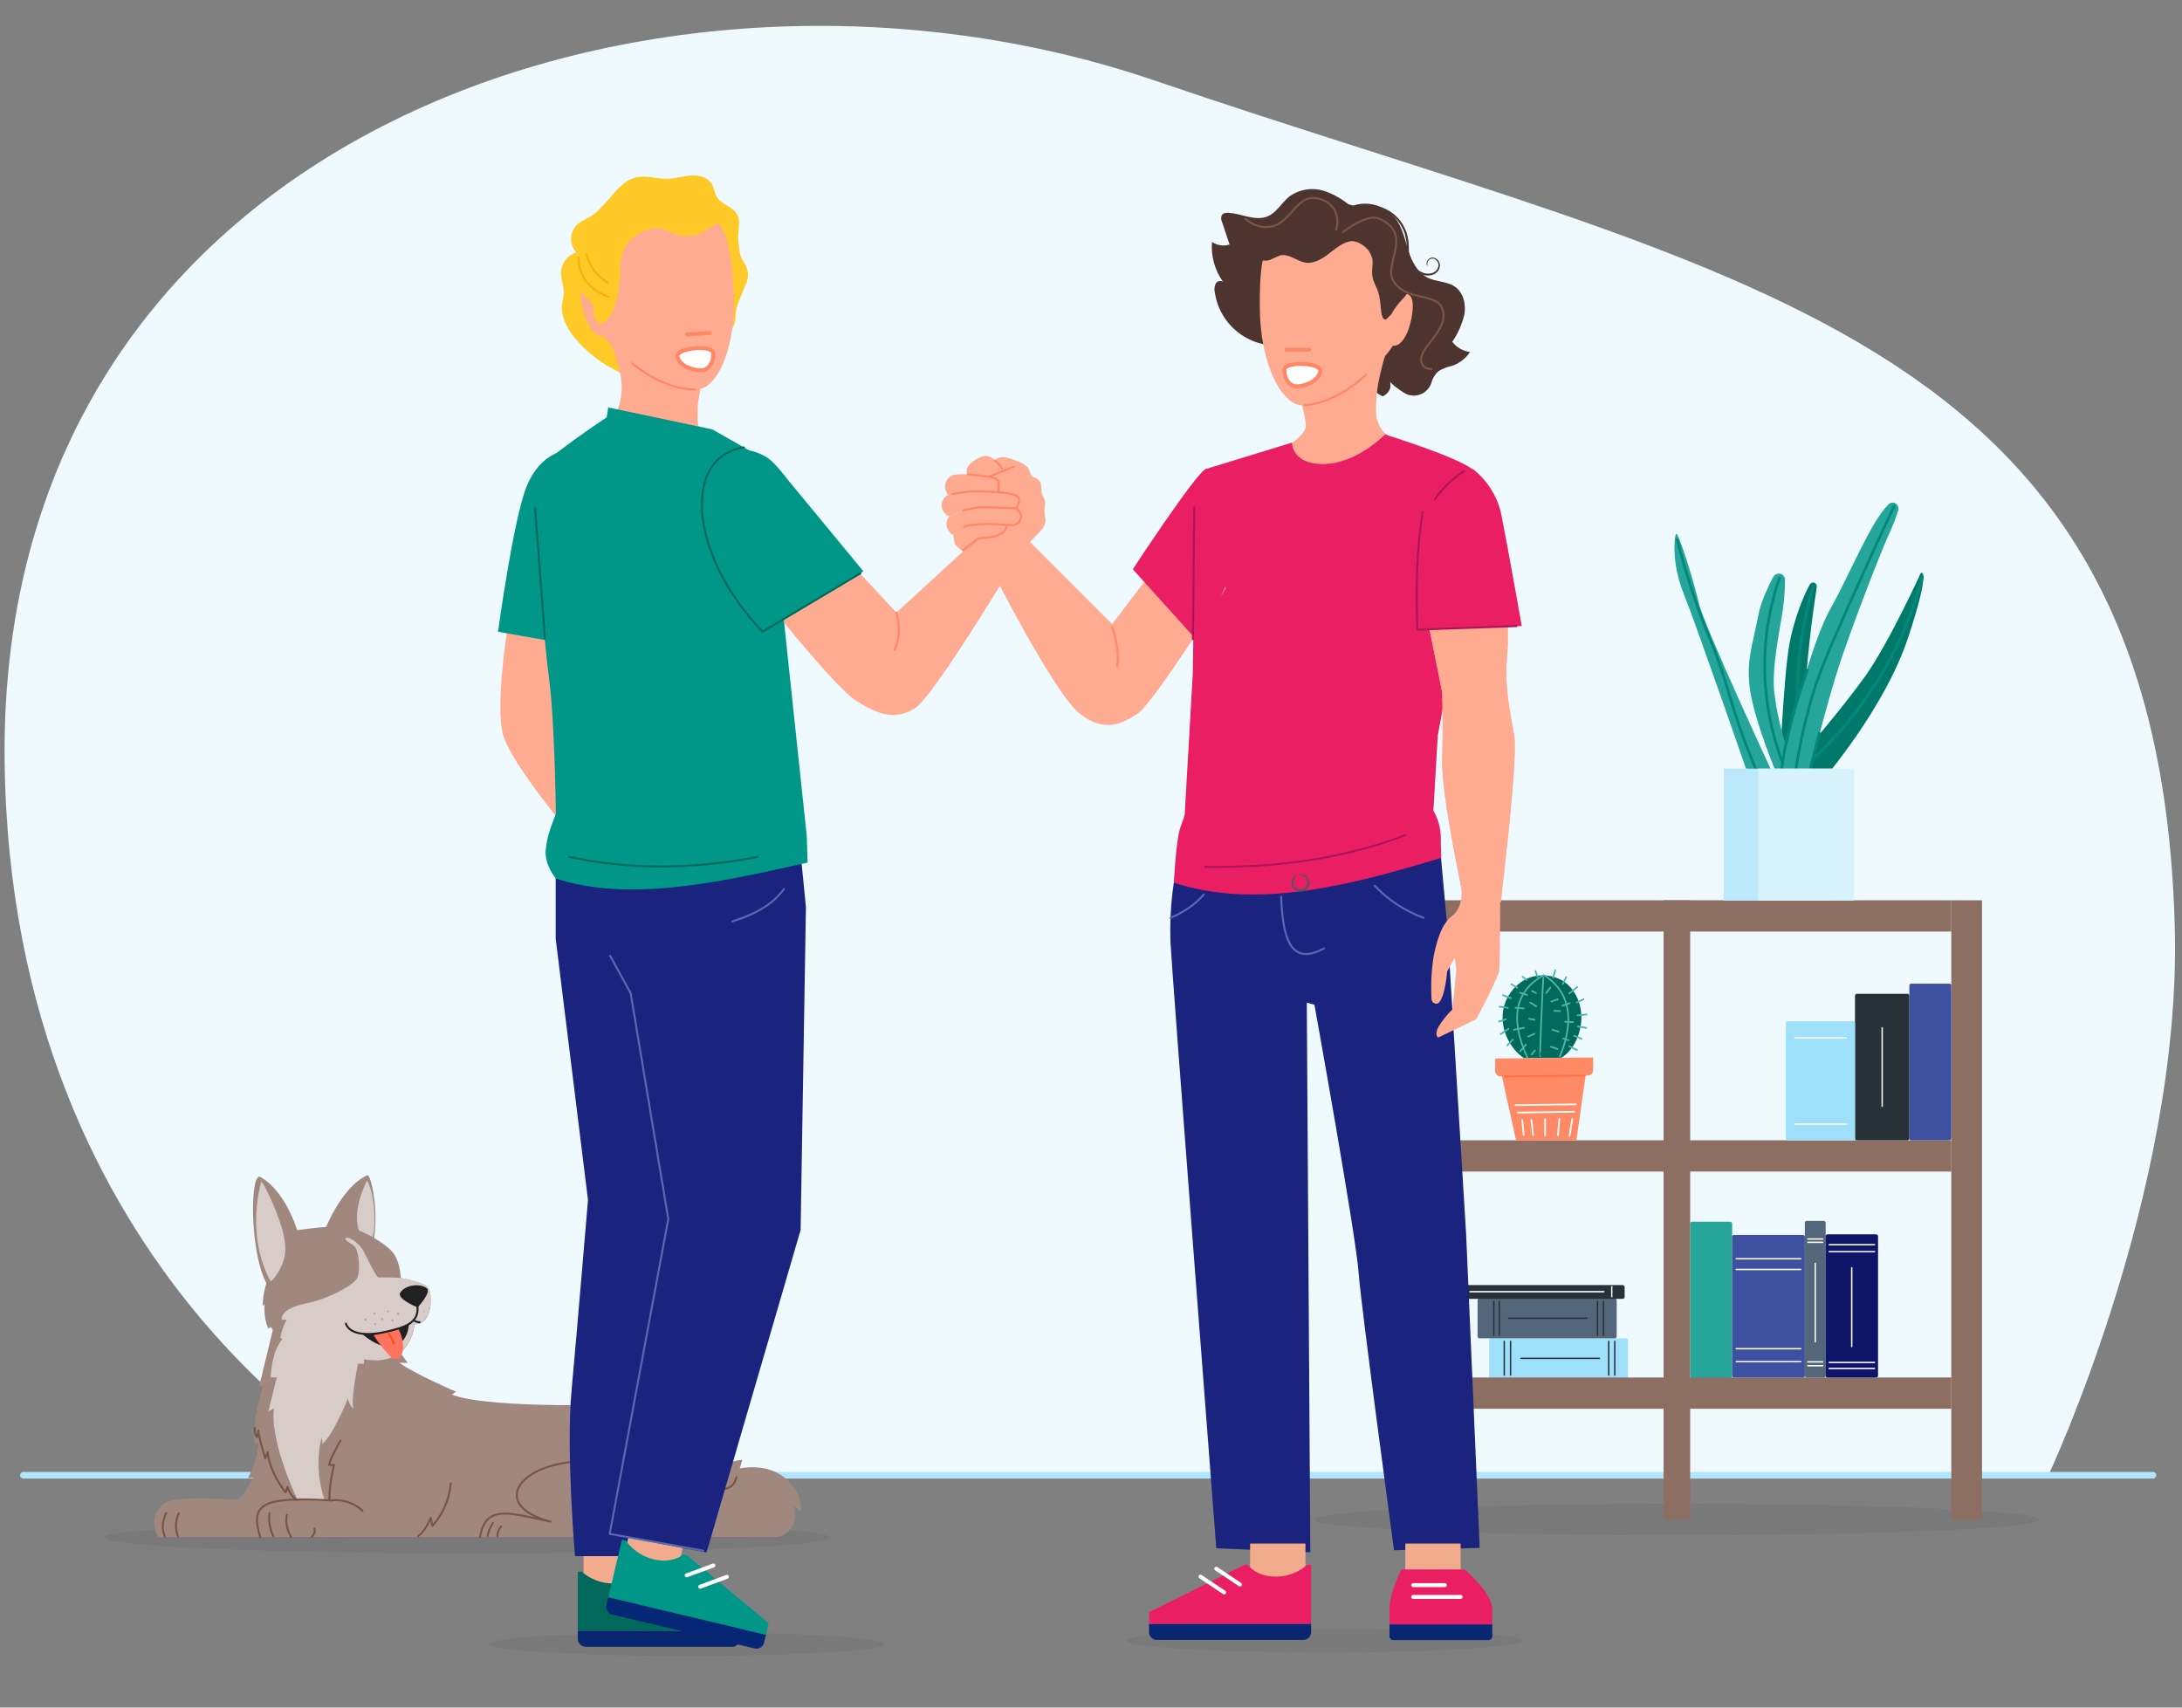 <?xml version="1.0" encoding="UTF-8"?> <svg xmlns="http://www.w3.org/2000/svg" id="Bereiche" viewBox="0 0 552 432"><rect x="0" y="0" width="552" height="432" fill="#808080" stroke="none"/><defs><style> .cls-1 { stroke: #00897b; stroke-width: .69px; } .cls-1, .cls-2, .cls-3, .cls-4, .cls-5, .cls-6, .cls-7, .cls-8, .cls-9, .cls-10, .cls-11, .cls-12, .cls-13, .cls-14, .cls-15, .cls-16, .cls-17, .cls-18 { stroke-linecap: round; } .cls-1, .cls-2, .cls-3, .cls-7, .cls-8, .cls-9, .cls-10, .cls-11, .cls-12, .cls-13, .cls-14, .cls-15, .cls-17, .cls-18 { stroke-linejoin: round; } .cls-1, .cls-3, .cls-4, .cls-5, .cls-6, .cls-7, .cls-8, .cls-9, .cls-10, .cls-11, .cls-12, .cls-13, .cls-14, .cls-15, .cls-16, .cls-17, .cls-18 { fill: none; } .cls-19 { fill: #262f38; opacity: .08; } .cls-2, .cls-4, .cls-8 { stroke: #ff8765; } .cls-2, .cls-20 { fill: #fff; } .cls-3 { stroke: #262f38; } .cls-3, .cls-16 { stroke-width: .35px; } .cls-21 { fill: #f3ab8e; } .cls-22 { fill: #00695c; } .cls-23 { fill: #009688; } .cls-24 { fill: #00796b; } .cls-25 { fill: #eefaff; } .cls-26 { fill: #ffca28; } .cls-27 { fill: #ffab91; } .cls-28 { fill: #e91e63; } .cls-29 { fill: #ff8a65; } .cls-30 { fill: #ff725e; } .cls-31 { fill: #9edffa; } .cls-32 { fill: #a1887f; } .cls-33 { fill: #8d6e63; } .cls-34 { fill: #bbe9fb; } .cls-35 { fill: #d8f2fc; } .cls-36 { fill: #212121; } .cls-37 { fill: #062676; } .cls-38 { fill: #0f1568; } .cls-39 { fill: #3e51a0; } .cls-40 { fill: #1a237e; } .cls-41 { fill: #455a64; } .cls-42 { fill: #54677a; } .cls-43 { fill: #26a69a; } .cls-44 { fill: #263238; } .cls-45 { fill: #4e342e; } .cls-46 { opacity: .1; } .cls-46, .cls-20, .cls-47, .cls-48 { isolation: isolate; } .cls-4, .cls-5, .cls-6, .cls-16 { stroke-miterlimit: 10; } .cls-5, .cls-15, .cls-16 { stroke: #fff; } .cls-20 { opacity: .6; } .cls-6 { stroke: #f9b004; } .cls-6, .cls-7, .cls-8, .cls-9, .cls-10, .cls-11, .cls-12, .cls-13 { stroke-width: .5px; } .cls-7 { stroke: #00695c; } .cls-9 { stroke: #f4511e; } .cls-10 { stroke: #ad1457; } .cls-11 { stroke: #212121; } .cls-12 { stroke: #5969b0; } .cls-13 { stroke: #795548; } .cls-14 { stroke: #ff7043; } .cls-14, .cls-15, .cls-18 { stroke-width: .42px; } .cls-47 { fill: #d7ccc8; } .cls-17 { stroke: #b3e5fc; stroke-width: 1.68px; } .cls-48 { opacity: .2; } .cls-18 { stroke: #4db6ac; } </style></defs><g><path class="cls-25" d="m97.13,373.38S2.52,323.98,1.17,192.27C-.45,32.88,167.62-22.07,291.93,20.32c148.5,50.65,254.44,63.03,258.25,214.62,1.67,66.69-31.9,138.11-31.9,138.11l-421.14.32Z"></path><line class="cls-17" x1="5.92" y1="373.23" x2="544.64" y2="373.23"></line></g><g><ellipse class="cls-19" cx="424.3" cy="384.44" rx="91.84" ry="4"></ellipse><g><path class="cls-43" d="m438.2,309.57v38.65c0,.28-.21.49-.49.49h-9.64c-.28,0-.49-.21-.49-.49v-38.65c0-.28.21-.49.49-.49h9.64c.28,0,.49.28.49.49Z"></path><path class="cls-31" d="m411.83,339.06v9.09c0,.28-.21.49-.49.49h-34.14c-.28,0-.49-.21-.49-.49v-9.09c0-.28.21-.49.49-.49h34.14c.28,0,.49.28.49.49Z"></path><path class="cls-42" d="m408.99,328.93v9.16c0,.28-.21.49-.49.49h-34.21c-.28,0-.49-.21-.49-.49v-9.16c0-.28.21-.49.49-.49h34.21c.28,0,.49.28.49.49Z"></path><path class="cls-44" d="m411,325.6v2.5c0,.28-.21.49-.49.49h-42.6c-.28,0-.49-.21-.49-.49v-2.5c0-.28.21-.49.49-.49h42.6c.28,0,.49.28.49.49Z"></path><g><rect class="cls-33" x="355.21" y="227.76" width="6.73" height="156.88"></rect><rect class="cls-33" x="420.85" y="227.76" width="6.73" height="156.68"></rect><rect class="cls-33" x="358.54" y="227.76" width="135.1" height="7.91"></rect><rect class="cls-33" x="358.54" y="288.48" width="135.1" height="7.91"></rect><rect class="cls-33" x="358.54" y="348.49" width="135.1" height="7.91"></rect><rect class="cls-33" x="493.64" y="227.76" width="7.77" height="156.75"></rect></g><g><polygon class="cls-29" points="379.78 271.48 383.52 288.48 398.79 288.48 401.29 270.99 379.78 271.48"></polygon><path class="cls-29" d="m378.25,267.8v3.26c.07.69.62,1.25,1.32,1.25l22.2-.21c.69-.07,1.25-.62,1.25-1.32v-3.26s-24.77.28-24.77.28Z"></path><path class="cls-22" d="m385.47,267.66c-3.12-2.22-5.07-5.76-5.34-9.58-.21-3.89,1.6-7.49,4.79-9.71,3.19-2.15,7.42-2.15,10.69-.07,2.98,2.01,4.51,5.76,4.44,9.37-.07,3.61-1.8,7.98-5.07,9.92"></path><line class="cls-14" x1="380.54" y1="272.31" x2="400.8" y2="272.1"></line><line class="cls-15" x1="397.05" y1="287.36" x2="397.75" y2="283.13"></line><line class="cls-15" x1="394.14" y1="287.23" x2="394.49" y2="283.06"></line><line class="cls-15" x1="390.88" y1="287.23" x2="390.88" y2="283.13"></line><path class="cls-15" d="m387.83,287.16s-.35-3.68-.42-3.82"></path><path class="cls-15" d="m385.47,287.16s-.35-3.68-.42-3.82"></path><line class="cls-15" x1="384.01" y1="281.47" x2="398.23" y2="281.26"></line><line class="cls-15" x1="383.38" y1="279.59" x2="398.65" y2="279.39"></line><path class="cls-18" d="m389.63,267.17c-.14,0,.69-19.64.83-19.84"></path><path class="cls-18" d="m386.37,267.52c-4.65-10.2-2.84-16.93,4.16-20.82"></path><path class="cls-18" d="m394.63,267.24c3.61-8.88,2.78-15.89-3.68-20.33"></path><line class="cls-18" x1="392.89" y1="247.33" x2="393.45" y2="245.46"></line><line class="cls-18" x1="395.32" y1="248.99" x2="396.22" y2="247.19"></line><path class="cls-18" d="m396.98,251.35s1.94-1.53,2.01-1.67"></path><line class="cls-18" x1="398.86" y1="253.64" x2="400.59" y2="252.81"></line><line class="cls-18" x1="399.07" y1="256.9" x2="401.36" y2="256.63"></line><line class="cls-18" x1="399.2" y1="259.68" x2="401.29" y2="260.03"></line><line class="cls-18" x1="398.23" y1="262.04" x2="400.11" y2="262.8"></line><line class="cls-18" x1="396.98" y1="264.68" x2="398.93" y2="265.65"></line><path class="cls-18" d="m395.46,262.73s1.18.42,1.32.42"></path><line class="cls-18" x1="395.94" y1="258.5" x2="397.96" y2="258.57"></line><line class="cls-18" x1="395.25" y1="254.41" x2="397.12" y2="253.78"></line><line class="cls-18" x1="391.16" y1="251.21" x2="392.2" y2="249.83"></line><line class="cls-18" x1="388.94" y1="247.12" x2="388.45" y2="245.66"></line><line class="cls-18" x1="386.16" y1="247.88" x2="385.19" y2="247.12"></line><line class="cls-18" x1="383.87" y1="249.9" x2="382.34" y2="248.99"></line><line class="cls-18" x1="382.27" y1="252.53" x2="380.19" y2="251.77"></line><line class="cls-18" x1="381.44" y1="254.96" x2="379.36" y2="254.68"></line><line class="cls-18" x1="380.96" y1="257.88" x2="379.22" y2="258.43"></line><line class="cls-18" x1="381.58" y1="260.3" x2="379.64" y2="261.62"></line><line class="cls-18" x1="382.69" y1="263.01" x2="381.3" y2="264.47"></line><line class="cls-18" x1="386.02" y1="264.26" x2="384.56" y2="265.99"></line><line class="cls-18" x1="388.31" y1="265.72" x2="387.48" y2="266.76"></line><line class="cls-18" x1="386.58" y1="262.25" x2="388.17" y2="261.55"></line><line class="cls-18" x1="382.97" y1="260.51" x2="385.54" y2="260.03"></line><line class="cls-18" x1="383.38" y1="254.96" x2="385.47" y2="255.1"></line><path class="cls-18" d="m384.49,251.15s1.73.56,1.87.56"></path><line class="cls-18" x1="387.55" y1="250.73" x2="388.59" y2="251.21"></line><line class="cls-18" x1="387.13" y1="253.64" x2="388.66" y2="254.61"></line><line class="cls-18" x1="386.85" y1="257.74" x2="388.24" y2="258.01"></line><path class="cls-18" d="m392.47,253.37s1.46-.49,1.6-.56"></path><line class="cls-18" x1="393.17" y1="255.72" x2="394.69" y2="255.79"></line><line class="cls-18" x1="392.75" y1="260.51" x2="394.28" y2="261"></line><line class="cls-18" x1="392.34" y1="264.81" x2="394" y2="265.37"></line></g><line class="cls-16" x1="407.74" y1="328.03" x2="407.74" y2="325.53"></line><line class="cls-3" x1="405.66" y1="337.81" x2="405.66" y2="329.27"></line><line class="cls-3" x1="408.5" y1="347.87" x2="408.5" y2="339.34"></line><line class="cls-3" x1="404.13" y1="337.81" x2="404.13" y2="329.27"></line><line class="cls-3" x1="406.98" y1="347.87" x2="406.98" y2="339.34"></line><line class="cls-3" x1="401.49" y1="333.51" x2="381.65" y2="333.51"></line><line class="cls-3" x1="404.62" y1="343.64" x2="384.77" y2="343.64"></line><line class="cls-3" x1="379.29" y1="337.81" x2="379.29" y2="329.27"></line><line class="cls-3" x1="382.14" y1="347.87" x2="382.14" y2="339.34"></line><line class="cls-3" x1="377.9" y1="337.81" x2="377.9" y2="329.27"></line><line class="cls-3" x1="380.54" y1="347.87" x2="380.54" y2="339.34"></line><line class="cls-16" x1="370.2" y1="328.03" x2="370.2" y2="325.53"></line><line class="cls-16" x1="371.87" y1="326.78" x2="405.73" y2="326.78"></line><g><path class="cls-42" d="m461.86,309.36v38.65c0,.28-.21.49-.49.49h-4.3c-.28,0-.49-.21-.49-.49v-38.65c0-.28.21-.49.49-.49h4.3c.28,0,.49.28.49.49Z"></path><line class="cls-16" x1="457.35" y1="313.45" x2="461.1" y2="313.45"></line><line class="cls-16" x1="457.35" y1="314.29" x2="461.1" y2="314.29"></line><line class="cls-16" x1="457.35" y1="344.54" x2="461.1" y2="344.54"></line><line class="cls-16" x1="457.35" y1="345.51" x2="461.1" y2="345.51"></line><line class="cls-16" x1="459.22" y1="339.47" x2="459.22" y2="319.63"></line></g><g><path class="cls-38" d="m475.11,312.76v35.25c0,.28-.21.49-.49.49h-12.28c-.28,0-.49-.21-.49-.49v-35.25c0-.28.21-.49.49-.49h12.28c.28,0,.49.28.49.49Z"></path><line class="cls-16" x1="462.76" y1="314.91" x2="474.21" y2="314.91"></line><line class="cls-16" x1="462.76" y1="316.65" x2="474.21" y2="316.65"></line><line class="cls-16" x1="462.76" y1="344.68" x2="474.21" y2="344.68"></line><line class="cls-16" x1="462.76" y1="346.21" x2="474.21" y2="346.21"></line><line class="cls-16" x1="468.45" y1="340.65" x2="468.45" y2="320.74"></line></g><g><path class="cls-39" d="m456.59,312.9v35.11c0,.28-.21.49-.49.49h-17.42c-.28,0-.49-.21-.49-.49v-35.11c0-.28.21-.49.49-.49h17.42c.28,0,.49.28.49.49Z"></path><line class="cls-16" x1="439.24" y1="318.45" x2="455.55" y2="318.45"></line><line class="cls-16" x1="439.24" y1="321.16" x2="455.55" y2="321.16"></line><line class="cls-16" x1="439.24" y1="341.21" x2="455.55" y2="341.21"></line><line class="cls-16" x1="439.24" y1="344.47" x2="455.55" y2="344.47"></line></g><path class="cls-39" d="m493.64,249.34v38.65c0,.28-.21.49-.49.49h-9.64c-.28,0-.49-.21-.49-.49v-38.65c0-.28.21-.49.49-.49h9.64c.28,0,.49.21.49.49Z"></path><g><path class="cls-44" d="m483.02,251.91v36.08c0,.28-.21.49-.49.49h-12.77c-.28,0-.49-.21-.49-.49v-36.08c0-.28.21-.49.49-.49h12.77c.28,0,.49.21.49.49Z"></path><line class="cls-16" x1="476.15" y1="279.87" x2="476.15" y2="260.03"></line></g><g><path class="cls-31" d="m469.29,258.85v29.14c0,.28-.21.49-.49.49h-16.51c-.28,0-.49-.21-.49-.49v-29.14c0-.28.21-.49.49-.49h16.51c.28,0,.49.21.49.49Z"></path><line class="cls-16" x1="454.02" y1="262.59" x2="467.07" y2="262.59"></line><line class="cls-16" x1="454.02" y1="284.38" x2="467.07" y2="284.38"></line></g><g><path class="cls-24" d="m454.76,192.3s10.89-12.56,17-21.09c6.11-8.53,14.15-26.23,14.15-26.23,0,0,2.84-2.08-3.12,16.1-5.97,18.25-21.79,36.43-21.79,36.43l-6.24-5.2Z"></path><path class="cls-24" d="m452.68,162.95c-1.46,7.98-2.64,34.14-2.64,34.14h6.59s.14-4.93,0-17.55c-.07-9.71,2.01-24.77,2.98-31.15,0-.35-.14-.69-.49-.9-.42-.28-.97-.07-1.25.35-1.94,3.33-4.16,9.58-5.2,15.13Z"></path><path class="cls-43" d="m449.34,195.5s-5.07-12.14-6.45-19.98.42-12,2.01-20.26c.56-3.05,2.91-7.91,3.68-9.3.28-.49.83-.83,1.39-.83.9-.07,1.6.69,1.6,1.53,0,3.12-.28,6.24-.83,9.3-1.46,8.4-2.43,14.71-1.87,19.36.83,6.73,2.64,13.39,5.41,19.64l-4.93.56Z"></path><path class="cls-43" d="m448.44,196.68h-5.97s-13.39-38.72-16.51-46.42-2.43-14.5-1.94-15.2c.49-.76,4.51,12,5.76,17.55,1.25,5.55,18.6,42.88,18.6,42.88"></path><path class="cls-43" d="m463.15,153.86c-6.31,11.03-12.7,41.7-12.7,41.7l7.01,1.11s4.65-18.67,7.91-28.66c3.33-9.99,10.34-28.24,12.7-33.31.83-1.8,1.53-3.68,2.15-5.62.14-.49,0-1.04-.35-1.46-.56-.62-1.46-.62-2.08-.07-4.58,4.51-9.64,17.35-14.64,26.3Z"></path><path class="cls-1" d="m424.3,136.52c.69,2.78,1.87,7.08,3.54,12.21,3.96,12.21,5.13,12.63,8.67,23.8,1.53,5,2.64,9.16,5.34,16.24.97,2.57,1.8,4.58,2.36,5.9"></path><path class="cls-1" d="m450.94,193c-1.94-5.27-4.65-14.36-4.51-25.12.07-9.23,2.01-16.65,3.75-21.65"></path><path class="cls-1" d="m454.62,177.32c.21-3.96.21-9.64.9-14.36.83-5.48,1.94-10.41,3.19-14.71"></path><path class="cls-1" d="m454.27,195.01c1.04-6.94,2.5-13.11,4.09-18.53,1.6-5.48,3.61-10.75,12.84-31.09,2.91-6.52,5.62-12.35,7.98-17.35"></path><polyline class="cls-1" points="458.02 194.25 458.02 194.25 460.24 185.5"></polyline><path class="cls-1" d="m458.71,191.89c4.58-4.23,9.99-10.06,15.06-17.76,7.01-10.69,10.62-20.82,12.56-28.1"></path><path class="cls-1" d="m450.73,194.46c.97-7.63,3.33-16.03,6.52-24.91"></path><rect class="cls-34" x="436.09" y="194.46" width="27.34" height="33.38"></rect><rect class="cls-35" x="444.76" y="194.46" width="24.29" height="33.38"></rect></g></g></g><g><ellipse class="cls-19" cx="118.09" cy="388.98" rx="91.84" ry="4"></ellipse><path class="cls-32" d="m94.87,311.11c-.1,1.4-.33,2.8-.67,4.16-.42,1.82-1.2,3.53-2.29,5.04-.41.53-10.12-8.17-10.12-8.17,0,0,4.18-11.63,11.12-14.81.79-.37,2.54,6.85,1.96,13.79Z"></path><path class="cls-47" d="m92.82,298.67s-4.93,9.41-.98,14.53c3.87,5.04,3.57-10.96.98-14.53Z"></path><path class="cls-32" d="m108.5,326.01c-.83-1.65-7.11-2.67-7.11-2.67,0,0-.11-3.77-1.75-6.15-1.63-2.38-8.65-6.67-12.86-6.91-4.2-.24-13.14,1.15-13.14,1.15l-6.21,12.86v.21c-.62,1.9-.95,3.88-.98,5.88l.48-.44s-.35,3.78,1.04,6.25l.49-.53c.69,1.05,1.53,1.99,2.49,2.79,1.67,1.52,4.27,2.9,8.84,3.42,5.34.6,11.81,2.45,15.75,2.31,8.85-.32,9.31-9.15,9.31-9.15,4.73.23,4.48-7.36,3.65-9Z"></path><path class="cls-32" d="m189.74,388.8H40.02c-.55-.86-.89-1.83-1-2.84,0-.1,0-.21-.03-.31s0-.21,0-.31v-.32c0-.22.03-.44.06-.66,0-.09,0-.17.05-.25s.04-.2.06-.29c.02-.1.05-.21.09-.31.06-.2.13-.39.21-.58.04-.09.08-.19.12-.28l.14-.27h0l.16-.26c.11-.17.23-.34.36-.5.06-.09.13-.16.2-.24l.17-.19.38-.35c.13-.11.27-.22.42-.32.12-.09.24-.16.37-.24h.03l.35-.19.13-.06c.14-.07.29-.13.44-.19.13-.05.28-.11.42-.15,4.13-1.27,15.46-.25,16.75-.25.08,0,.15-.02.22-.05.81-.32,2.02-2.19,2.88-3.66l.14-.24c.49-.85.84-1.53.88-1.6h-1.27c.35-.64.66-1.3.94-1.97.1-.25.2-.5.29-.74.05-.11.09-.22.12-.33s.1-.28.15-.43c.17-.5.31-.99.44-1.45.06-.23.12-.46.18-.68s.1-.43.14-.64.08-.35.11-.53.05-.25.06-.36c.05-.25.09-.48.12-.67,0-.09.03-.18.04-.26l.03-.2v-.54h-.95c-.03-.27-.05-.53-.07-.82v-2.22c0-.21,0-.35.03-.53s0-.19,0-.29h0c.04-.5.09-1,.15-1.49,0-.17.04-.33.06-.5s.04-.32.07-.49c.05-.32.1-.64.15-.96s.11-.63.17-.93c.09-.46.19-.9.28-1.33.04-.14.06-.28.1-.42.06-.28.13-.54.19-.8,0-.02,0-.04,0-.06.06-.24.12-.46.18-.68h0c.06-.24.13-.45.19-.66.21-.75.4-1.35.53-1.74,0-.06.03-.11.05-.15s.06-.16.07-.22.04-.1.04-.12,0,0,0,0h-1.03l4.12-17.05s15.15-4.91,21.9-4.53c.25,0,.49.03.71.06.11,0,.22.03.33.05.18.03.36.07.53.12.22.05.44.13.65.24.12.06.23.12.34.2.06.04.12.09.17.14.05.05.1.1.14.15.09.11.16.23.21.36.03.06.05.13.06.2.12.5.27.98.46,1.45.04.11.08.22.13.33.09.24.2.49.32.74.06.15.14.3.21.46.21.43.44.88.68,1.33,1.16,2.04,2.43,4.03,3.8,5.94.45.66.88,1.27,1.26,1.8l.28.39.44.61.36.49h0l.14.19.06.09c.07.09.13.17.18.23l.09.12h-2.05c3.42,2.6,14.24,7.29,14.24,7.29l-1,.74c10.02,3.86,46.21,2.41,46.69,2.4l-.53.22-1.43.57h0c.35.04.71.09,1.07.15,1.52.25,3.01.65,4.45,1.18l.9.35c.44.18.88.37,1.3.57,2.96,1.35,5.69,3.16,8.1,5.34h-2.63c2,1.07,5.88,6.58,9.5,12.19,1.6,2.53,3.18,5.06,4.47,7.22,2.02,3.37,3.42,5.81,3.42,5.81Z"></path><path class="cls-47" d="m92.06,338.94v6.07h-1.47s-1.85,8.41-1.21,11.28c0,0-.8-.36-1.38-2.45,0,0-3.6,9.02-6.41,11.44l-.18-1.6s-4.12,12.29,5.82,25.14h-4.86c-2.59-2.05-5.49-5.53-8.04-11.43-6.53-15.15-4.98-21.08-4.98-21.08l-1.46.77,2.14-8.61h-1.54s.12-8.68,4.58-10.99c4.46-2.32,19,1.47,19,1.47Z"></path><path class="cls-47" d="m107.34,334.11c-.67.64-1.59.96-2.52.88,0,0-.3,5.85-5.2,8.2-1.29.6-2.69.93-4.11.95-3.94.14-10.43-1.7-15.75-2.31-4.55-.53-7.17-1.9-8.84-3.42.25-1.19.77-3.23,1.63-4.55l-1.31.05s-.61-2.72,5.83-4.07c6.44-1.35,11.37-4.34,12.89-5.92,1.52-1.58.77-7.48-.14-8.46s-2.81-1.58-2.34-2.21,3.36,1.18,4.39,3.09,3.06,6.34,3.84,6.86c1.9-.06,3.79-.02,5.68.12,0,0,6.28,1.04,7.11,2.67.65,1.28.95,6.09-1.15,8.11Z"></path><path class="cls-36" d="m107.97,325.91c-1.79-1.35-5.5-.83-6.71,1.11-1.01,1.6,4.4,3.74,4.4,3.74,0,0,3.59-3.87,2.31-4.85Z"></path><path class="cls-36" d="m103.44,334.99s-.07,5.7-5.22,5.71c-2.96,0-6.43-3.08-6.43-3.08,3.98-.19,7.94-1.14,11.65-2.62Z"></path><path class="cls-30" d="m94.51,337.78c1.22,1.91,2.62,3.7,4.19,5.34,2.22,2.22,4.89-1.18,2.05-7.06-2.04.72-4.13,1.29-6.25,1.71Z"></path><path class="cls-32" d="m75.72,312.92s-2.86-11.22-9.85-15.16c-2.95-1.67-2.84,24.38,3.54,29.55,6.26,5.08,6.31-14.39,6.31-14.39Z"></path><path class="cls-47" d="m66.06,299.04c.22-.85,5.34,9.44,6.05,15.43.69,5.88-3.58,9.73-3.58,9.73,0,0-6.39-9.66-2.47-25.16Z"></path><path class="cls-48" d="m100.99,332.32c0,.15-.12.27-.27.27-.15,0-.27-.12-.27-.27,0-.15.12-.27.27-.27s.27.12.27.27h0Z"></path><path class="cls-48" d="m107.57,333.46c-.07.13-.17.21-.22.18s-.03-.15.04-.28.18-.21.22-.19.03.15-.05.29Z"></path><path class="cls-48" d="m108.7,330.92c0,.15-.08.26-.13.26s-.09-.13-.07-.28.08-.26.13-.26.09.13.07.28Z"></path><path class="cls-48" d="m107.38,331.79c0,.15-.08.27-.13.26s-.09-.13-.07-.28.07-.27.13-.26.09.14.07.28Z"></path><path class="cls-48" d="m99.54,334.1c0,.15-.12.27-.27.27-.15,0-.27-.12-.27-.27,0-.15.12-.27.27-.27s.27.12.27.27h0Z"></path><path class="cls-48" d="m98.39,331.79c-.03.15-.17.24-.32.21-.11-.02-.19-.11-.21-.21.03-.15.17-.24.32-.21.11.02.19.11.21.21Z"></path><circle class="cls-48" cx="96.64" cy="333.74" r=".27"></circle><path class="cls-48" d="m95.21,334.99c-.03.15-.17.24-.32.21-.11-.02-.19-.11-.21-.21.03-.15.17-.24.32-.21.11.02.19.11.21.21Z"></path><circle class="cls-48" cx="92.42" cy="333.83" r=".27"></circle><path class="cls-48" d="m94.94,332.32c0,.15-.12.27-.27.27h0c-.15-.03-.24-.17-.21-.32.02-.11.11-.19.21-.21.15,0,.27.12.27.26Z"></path><path class="cls-32" d="m88.55,360.46s-4.7,5.97-5.14,10.15h1.07c-1.02,2.87-1.4,5.93-1.12,8.96,0,0-3.74.17-8.79-.12-8.55-.49-11.35,2.85-8.66,9.37h39.66s3.41-3.1,3.35-5.16l.29,2.7s4.93-5.45,4.84-10.2-8.03-28.05-25.5-15.71Z"></path><path class="cls-46" d="m181.68,377.07c.25,0,.49-.04.74-.07-.33.09-.68.12-1.03.08h.29Z"></path><path class="cls-32" d="m202.63,382.32l-1.85-1.26s2.01,5.8-3.78,7.74h-32.97c-.43-.2-5.51-2.75-6.38-8.28,0,0,.6.79,2.32.98-2.57-3.95-3.38-8.79-2.24-13.36,0,0,4.81,4.17,10.56,5.73l-.71-2.5c.62.52,1.27,1.01,1.94,1.47.11.08.22.16.35.24.53.36,1.16.76,1.84,1.15.13.08.26.15.4.23l.25.13c.13.07.26.14.4.21.22.12.45.24.69.35l.53.26c.14.06.29.13.43.19.28.12.56.24.85.35.17.06.34.13.51.18s.29.11.43.15l.1.04.37.11h.03c.61.18,1.22.32,1.84.44l.38.06.19.03.36.04c.08.01.17.02.26.03.15,0,.3.03.45.04.39.02.78.02,1.18,0h.29c.25,0,.49-.04.74-.07l-2.23-3.77c1.93-2.25,4.67-3.66,7.63-3.92l-.65,2.19s6.74-1.57,11.49,2.45c4.75,4.01,4.01,8.37,4.01,8.37Z"></path><path class="cls-20" d="m181.29,384.44s-1.36,2.17-9.42,1.29c.91.68,1.96,1.16,3.08,1.41,0,0-.89,1.02-3.17,1.66h-7.74c-.43-.2-5.51-2.75-6.38-8.28,0,0,.6.79,2.32.98-2.57-3.95-3.38-8.79-2.24-13.36,0,0,4.81,4.17,10.56,5.73l-.71-2.5s4.09,3.56,9.15,5.06c.75.85,1.66,1.54,2.67,2.04,0,0-3.52.18-5.29-.63,0,0,.75,4.51,7.17,6.59Z"></path><path class="cls-11" d="m105.58,330.36c.59,4.41-3.41,5.47-7.55,6.48-4.6,1.12-9.45.99-10.53-1.96"></path><path class="cls-11" d="m106.15,334.49c-.55.04-1.04-.13-1.47-.49"></path><path class="cls-9" d="m98.31,337.29c.67,1.02,1.02,1.71,1.29,2.64"></path><path class="cls-13" d="m64.47,361.24c-.09.9.11,1.68.52,2.37l.35-1.69c.17,1.67.97,4.38,1.76,7.09l.6-1.59c.37,3.45,2.28,7.22,4.55,10.16l.49-1.38c.51,1.54,1.3,2.67,2.44,3.28"></path><path class="cls-13" d="m83.58,379.65c3.04-.64,6.75.98,8.13,2.63"></path><path class="cls-13" d="m86.14,364.42c-1.2,2.21-2.42,4.23-2.89,6.18l1.24.02c-.72,3.05-1.15,6-1.16,8.81"></path><path class="cls-13" d="m69.12,388.67c-.84-2.05-1.27-4.03-.92-5.86"></path><path class="cls-13" d="m72.56,383.27c-.36,1.88.03,3.73,1.05,5.54"></path><path class="cls-13" d="m79.57,386.72c.17.82-.07,1.5-.67,2.05"></path><path class="cls-13" d="m114.02,375.32c-.32,3.9-1.82,7.48-4.62,10.73l-.42-1.98c-.91,1.91-1.9,3.59-3.18,4.55"></path><path class="cls-13" d="m153.84,370.12c-20.38-2.91-32.1,10.25-14.55,14.84-10.16-2.12-16.41-4.55-17.84,3.84"></path><path class="cls-13" d="m176.98,376.49c5.96.49,8.37.79,9.32-2.75"></path><path class="cls-13" d="m65.84,388.98c-2.49-8.28-.09-10.4,17.52-9.41"></path><path class="cls-13" d="m41.7,388.7c-.75-1.76-.7-3.72.35-5.93"></path><path class="cls-13" d="m45.02,388.63c-.72-1.86-.68-3.79.21-5.79"></path><path class="cls-13" d="m123.37,388.56c.18-1.06.59-2.14,1.34-3.25"></path><path class="cls-13" d="m125.84,388.63c-.02-.77.28-1.6.92-2.47"></path></g><g><path class="cls-40" d="m298.92,213.75c-2.14,7.98-3.1,16.23-2.82,24.49.18,5.27,11.59,153.46,11.59,153.46l23.79,1.01-.89-139.05,1.93.51s10.54,58.45,11.19,67.88c.6,8.46,8.95,70.15,8.95,70.15l21.67-.6-3.44-79.51-4.79-78.04-2.08-22.75-65.1,2.45Z"></path><path class="cls-45" d="m343.04,53.46c-2.18-2.3-4.88-4.05-7.87-5.1-3.04-1.03-6.39-.53-8.99,1.35-1.92,1.55-3.15,3.95-5.35,4.96-3.07,1.38-6.54-.54-9.89-.83-.69-.05-1.51.01-1.86.6-.23.56-.2,1.19.07,1.73l1.91,5.7c-1.51.47-3.15.23-4.45-.66-.29,3.59.7,7.16,2.79,10.09-.6-.4-1.4-.24-1.8.36-.02.03-.04.07-.06.11-.32.66-.4,1.42-.23,2.13,1.23,8.61,9.2,14.59,17.81,13.36.73-.1,1.44-.26,2.15-.46"></path><path class="cls-45" d="m341.35,52.39c4.01-1.81,8.74-.71,11.54,2.69,1.83,2.31,2.46,5.32,3.35,8.17.89,2.84,2.32,5.73,4.98,7.03,2.15,1.05,4.81.88,6.79,2.21,2.15,1.44,2.89,4.36,2.48,6.9-.57,2.53-1.62,4.94-3.09,7.08,1.08,1.43,2.7,2.36,4.48,2.59-1.08,1.63-2.66,2.85-4.51,3.49-1.2.25-2.35.7-3.41,1.32-.91.81-1.56,1.87-1.87,3.06-.84,2.44-3.51,3.74-5.95,2.9-.33-.11-.64-.26-.94-.45-1.28-.79-2.48-1.71-3.57-2.75,0,0,.87,2.23-1.8,3.65-1.68-.67-2.94-2.11-3.36-3.87"></path><g><path class="cls-27" d="m371.23,120.27s-11.81-5.96-13.6-6.74c-5.17-2.27-7.32-3.31-8.51-5.52s-1.16-4-.83-8.23c.33-4.25,2.43-10.94,2.43-10.94h-25.93s6.56,17.11,5.41,19.69-6.18,6.11-15.31,8.34c-4.38,1.07-7.69,3.4-7.69,3.4"></path><path class="cls-27" d="m337.49,52.06c-5.71,0-12.79,2.55-16.43,9.27-2.08,3.83-2.36,8.66-2.36,15.98,0,15.26,5.74,25.24,10.8,25.24,5.05,0,11.56-2.98,19.18-10.6,7.62-7.62,7.14-13.92,7.14-21.25s-4.68-18.63-18.32-18.63Z"></path><path class="cls-27" d="m351.72,80.6c.57-1.8,2.09-6.23,3.95-6.23s2.25,3.02,1.05,7.65c-.72,2.76-2.2,5.46-4.15,5.46s-1.42-5.07-.85-6.87Z"></path><line class="cls-4" x1="331.2" y1="88.48" x2="325.43" y2="88.48"></line><path class="cls-8" d="m330.03,102.54c5.79-.56,10.86-3.48,15.54-7.69"></path><path class="cls-2" d="m324.91,93.52c0,2.51,1.4,4.22,3.16,4.22,1.96,0,5.4-1.27,5.93-3.7s-9.09-2.61-9.09-.52Z"></path></g><path class="cls-45" d="m345.11,59.81h0c-1.88-.59-3.91-.5-5.72.27l-1.17.5-17.21.49c-3.78-2.43-.81-5.83,2.91-6.68,4.35-1,9.4-3.56,13.85-3.26s12.6,3.05,15.26,8.27c.93,1.75,2.39,4.03,2.59,6,.02,4.74,1.63,3.9.47,8.49-.43,1.34-2.44,2.46-4.14,5.66l-1.36,1.32c-1.5-.13-1.04-3.01-1.69-6.06-.65-3.05-2.06-3.29-1.74-7.14.04-.59.19-1.38-.02-2.35s-2.52-5.34-3.58-5.58c-.3-.19,1.91.14,1.56.07Z"></path><path class="cls-45" d="m347.13,65.32c-.17-2.12-3.54-4.71-5.63-4.27s-3.76,1.94-5.45,3.23-3.73,2.49-5.84,2.15-4.13-2.31-6.29-1.83c-.91.35-1.81.74-2.68,1.18-1.48.39-3.06.09-4.29-.84-1.2-.91-2.26-2-3.13-3.23,4.2.47,8.33-1.12,12.23-2.75,3.91-1.63,7.94-3.35,12.16-3.14,4.22.21,8.66,3,9.18,7.19"></path><path class="cls-45" d="m361.15,67.29s-.05-.13-.07-.37c-.04-.34.05-.69.26-.96.32-.45.88-.65,1.41-.5.68.25,1.14.89,1.16,1.61-.05.88-.62,1.65-1.45,1.96-.97.34-2.04.24-2.95-.25-1.03-.51-1.87-1.33-2.4-2.35-.51-1.14-.75-2.38-.71-3.62.02-1.3-.15-2.6-.53-3.85-.38-1.16-.96-2.25-1.72-3.21-2.18-2.77-5.66-4.17-9.15-3.7-.37.05-.74.13-1.1.24-.24.07-.36.12-.36.14s.53-.09,1.48-.18c1.34-.11,2.69.05,3.97.45,1.9.6,3.57,1.78,4.77,3.37.71.92,1.26,1.96,1.61,3.07.35,1.21.52,2.46.5,3.72-.04,1.32.22,2.63.77,3.84.59,1.11,1.51,2,2.64,2.54,1.02.54,2.23.62,3.32.22.98-.38,1.64-1.3,1.68-2.35-.04-.87-.61-1.62-1.44-1.89-.35-.11-.73-.08-1.06.08-.25.13-.47.33-.63.56-.23.32-.32.73-.24,1.12.11.28.21.36.24.31Z"></path><path class="cls-13" d="m338.07,58.13c1.47-6.39-3.79-7.93-5.48-8.05-5.34-.37-6.44,8.06-13.03,7.32-1.91-.21-3.47-1.12-4.52-2.03"></path><path class="cls-13" d="m339.74,58.7c5.59-4.02,7.96-3.96,9.44-3.27,8.29,3.89.83,11.32,3.27,15.56,3.02,5.24,10.82,2.99,12.38,7.04,2.3,5.98-7.6,10.5-4.83,14.45.52.75,1.53.87,2.12.92"></path><path class="cls-28" d="m305.1,118.64l21.75-6.66s-.11,5.27,7.48,5.41c8.73.19,16.06-7.48,16.06-7.48,0,0,18.16,5.66,21.96,8.73,3.8,3.07-8.61,67.32-8.61,67.32l-1.12,19.13c1.13,1.96,1.77,4.16,1.87,6.41,0,3.32.12,5.53.12,5.53-23.28,7.03-46.38,13.11-67.64,6.31,0,0,.53-11.29,1.76-14.36s1-3.36,1-3.36l2.03-35.32.37-26.57,2.97-25.09Z"></path><g><path class="cls-27" d="m365.54,124.34s9.1-5.54,11.85,2.48,4.64,30.7,3.9,38.62.61,14.29,1.74,20.46c1.13,6.17-3.42,41.63-3.33,42.24s-9.66-1.95-9.66-1.95c0,0-5.44-25.08-5.19-33.88.26-8.8,0-17.12,0-17.12l-4.69-23.36,5.38-27.49Z"></path><path class="cls-27" d="m365.54,124.34s9.1-5.54,11.85,2.48,4.64,30.7,3.9,38.62.61,14.29,1.74,20.46c1.13,6.17-3.42,41.63-3.33,42.24s-9.66-1.95-9.66-1.95c0,0-5.44-25.08-5.19-33.88.26-8.8,0-17.12,0-17.12l-4.69-23.36,5.38-27.49Z"></path></g><g><path class="cls-26" d="m141.89,68.88c.06,1.25.27,2.47.62,3.66.19,1.21.11,2.46-.21,3.67-1.81,8.85,12.37,17.03,11.38,16.36l5.39,2.92c5.61.3,4.82-6.16,10.22-8.08l12.16.46c1.35-.25,4.29-4.77,4.58-6.9-.02-1.46.21-2.92.7-4.31.82-1.77.98-2.69,1.84-4.44.98-1.94.82-4.25-.42-5.92-1.24-1.75-1.14-3.59-1.39-5.75-.22-2,.69-4.18-.1-6-.99-2.23-4.03-2.65-5.29-4.73-.58-.97-.71-2.28-1.3-3.28-1.02-1.72-3.22-2.27-5.21-2.14s-3.95.76-5.94.81c-2.72.08-5.47-.95-8.12-.3-2.95.75-4.93,3.3-7.02,5.77l-2.69,2.83c-.54.49-1.12.92-1.74,1.29-1.14.52-2.23,1.15-3.25,1.89-.05.05-.1.09-.14.14-1.92,1.98-1.99,5.13-.16,7.03-2.19.66-3.78,2.71-3.9,5.04Z"></path><g><path class="cls-27" d="m156.24,123.94s-1.36-10.98.31-11.99c3.3-1.99-2.4-3.78-1.36-6.06s2.23-4.28,2.06-8.62c-.16-4.26-2.9-10.98-2.9-10.98l25.87-1.72s-3.73,15.71-3.72,18.54c.01,2.49-.08,4.19.18,4.51,2.83,3.51,2.23,14.02,2.23,14.02"></path><path class="cls-27" d="m165.11,48.7c5.7-.38,12.93,1.7,17.01,8.15,2.33,3.68,2.93,8.48,3.42,15.78,1.01,15.22-4.05,25.57-9.1,25.9s-11.73-2.21-19.84-9.31c-8.11-7.1-8.05-13.41-8.53-20.73-.49-7.32,3.43-18.9,17.05-19.8Z"></path><path class="cls-27" d="m152.82,78.13c-.69-1.76-2.5-6.08-4.35-5.96s-2.04,3.16-.54,7.7c.9,2.71,2.56,5.3,4.5,5.17s1.08-5.15.39-6.91Z"></path><line class="cls-4" x1="173.81" y1="84.63" x2="179.57" y2="84.24"></line><path class="cls-8" d="m175.91,98.58c-5.81-.18-11.06-2.75-16.01-6.64"></path><path class="cls-8" d="m149.5,72.53c1.38,1.44,2.49,3.2,3.22,5.37"></path><path class="cls-2" d="m180.42,89.24c.17,2.5-1.12,4.3-2.87,4.42-1.96.13-5.48-.91-6.17-3.29s8.9-3.21,9.04-1.13Z"></path></g><path class="cls-26" d="m178.69,51.88c-.74-1.32-1.82-2.42-3.16-3.18-3.66-2.17-8.04-2.77-12.16-1.68-2.93.79-5.68,2.14-8.09,3.95-1.64,1.09-3.08,2.47-4.26,4.24-2.69,4.28-4.2,9.19-4.38,14.25-.19,1.53.04,3.09.66,4.5.88,1.69,3.12,2.5,2.89,4.71-.12.8.11,1.76.59,2.41,1.2,1.51,2.48.51,3.34-.75,1.82-2.7,2.27-6.06,2.68-9.3.41-2.28-.87-8.46,4.36-11.6,4.65-2.79,6.2-1.66,7.82-.94,2.99,1.31,4.36,1.64,7.53.86l.15-.08c.3-.09.57-.23.83-.39.06-.03.13-.05.18-.08,2.77-1.77,3.98-2.43,3.98-2.43l.82,1.05c1.08-.48-1.3-3.74-3.78-5.54Z"></path></g><path class="cls-6" d="m148.41,64.44c.82,2.96,2.51,5.37,5.35,7.06"></path><path class="cls-6" d="m146.33,65.18c.13,4.57,2.48,7.98,7.62,9.94"></path><rect class="cls-21" x="147.62" y="392.25" width="14" height="9.93" transform="translate(309.24 794.43) rotate(-180)"></rect><g><path class="cls-22" d="m146.18,397.61v15s41,0,41,0v-3s-24.19-12-24.19-12h-.81s-2,3-7,3c-5,0-8-3-8-3h-1Z"></path><path class="cls-37" d="m185.22,416.61h-37.07c-1.08,0-1.96-.88-1.96-1.96v-2.04s41,0,41,0v2.04c0,1.08-.88,1.96-1.96,1.96Z"></path><line class="cls-5" x1="170.18" y1="398.61" x2="164.18" y2="402.61"></line><line class="cls-5" x1="174.18" y1="400.61" x2="168.18" y2="404.61"></line></g><ellipse class="cls-19" cx="173.71" cy="415.93" rx="50" ry="3"></ellipse><path class="cls-40" d="m140.58,216.8v20.69l8.17,66.07s-2.59,30.98-4.18,48.48c-1.38,15.2.89,41.64.89,41.64h24.2l8.66-88.22,5.36-55.01,9.74-32.59-52.85-1.05Z"></path><rect class="cls-21" x="316.25" y="390.5" width="14" height="9.93"></rect><rect class="cls-21" x="355.51" y="390.5" width="14" height="9.93"></rect><g><path class="cls-28" d="m331.69,395.87v15h-41s0-3,0-3l24.19-12h.81s2,3,7,3c5,0,8-3,8-3h1Z"></path><path class="cls-37" d="m292.65,414.87h37.07c1.08,0,1.96-.88,1.96-1.96v-2.04s-41,0-41,0v2.04c0,1.08.88,1.96,1.96,1.96Z"></path><line class="cls-5" x1="307.69" y1="396.87" x2="313.69" y2="400.87"></line><line class="cls-5" x1="303.69" y1="398.87" x2="309.69" y2="402.87"></line></g><g><path class="cls-28" d="m354.51,397.05s-3,5.96-3,9.93c0,2.98,0,3.97,0,3.97h26s0-.93,0-3.97c0-3.97-7-9.93-7-9.93h-16Z"></path><path class="cls-37" d="m376.51,414.92h-24c-.55,0-1-.44-1-.99v-2.98h26v2.98c0,.55-.45.99-1,.99Z"></path><line class="cls-5" x1="369.51" y1="404" x2="357.51" y2="404"></line><line class="cls-5" x1="365.51" y1="401.02" x2="357.51" y2="401.02"></line></g><ellipse class="cls-19" cx="335.2" cy="415.06" rx="50" ry="3"></ellipse><rect class="cls-21" x="158.65" y="386.12" width="14" height="9.93" transform="translate(236.36 809.88) rotate(-166.63)"></rect><path class="cls-27" d="m260.27,136.82l21.08,21.08,18.26-24.05,10.54,14.93s-18.38,29.1-22.28,31.7-8.46,5.04-14.79,0c-6.33-5.04-21.87-35.61-21.87-35.61l6.15-9.43,2.9,1.37Z"></path><path class="cls-27" d="m264.39,130.79c-.22-.98-.22-2,0-2.99.1-.86-.14-1.73-.65-2.42-.4-.57-.16-1.3-.4-2.82s-2.34-2.1-2.34-2.1c0,0-.32-.73-.8-1.86s-3.32-2.26-5.49-2.82-2.99.72-2.99.72l.08.48,1.05,1.38-4.36,1.69-2.91,15.91-1.46,3.13,11.05,4.96,2.49-4.07s5.81-5.58,6.26-6.55c.52-.78.69-1.73.48-2.64Z"></path><path class="cls-27" d="m252.36,117.05s-1.79-2-3.29-1.7-4.47,1.9-4.53,3.66,1.96,1.7,3.24,1.39l.66-.3,1.09.73,4.36-1.7-1.54-2.07Z"></path><path class="cls-27" d="m244.54,120.01s-2.96-.25-4.03.44c-1.46.96-1.87,2.92-.92,4.38.1.15.21.3.34.43l4.97-1.03h7.3s.29-2.48,0-2.92-4.48-1.41-7.66-1.3Z"></path><path class="cls-27" d="m239.59,125.35c-.94.62-1.47,1.7-1.38,2.82.17,1.12.91,2.07,1.96,2.49l5.24-2.28,11.62.21s1.79-2.23-.5-3.25-8.04-1.1-10.48-1.11c-2.19.15-4.35.52-6.46,1.11Z"></path><path class="cls-27" d="m240.17,130.67c-.77.82-.96,2.03-.49,3.05.83,1.62,1.56,1.62,1.56,1.62,0,0,0,2.04.63,2.68.5.5,1.04.96,1.62,1.36l3.92-3.07s5.52-.52,6.26-1.28c.51-.6.92-1.28,1.2-2.01,0,0,2,.31,2.83-.57s.89-3.32-1.05-3.79l-11.23-.29-5.24,2.32Z"></path><path class="cls-27" d="m213.83,141.05l12.94,13.93,17.31-15.89,14.2.29s-21.9,36.92-26.95,39.88c-5.05,2.96-8.88,1.61-14.54-1.84-5.67-3.45-24.48-27.36-24.48-27.36l21.52-9Z"></path><path class="cls-41" d="m328.55,221.23s.16-.12.49-.12c.48,0,.95.17,1.32.48.58.45.92,1.14.92,1.88-.15,1.3-1.32,2.23-2.61,2.08-.56-.06-1.09-.33-1.47-.75-.43-.59-.57-1.36-.36-2.06.12-.47.39-.88.77-1.17.27-.19.47-.21.47-.19-.44.38-.75.88-.88,1.44-.12.59.02,1.21.39,1.7.77.74,1.99.72,2.73-.04.27-.28.45-.64.52-1.03.01-.6-.24-1.18-.69-1.58-.44-.38-1-.6-1.59-.63Z"></path><path class="cls-44" d="m178.79,388.77c-.13.17-1.03-.36-2.23-.57s-2.23-.08-2.29-.29,1.01-.73,2.43-.46,2.2,1.18,2.09,1.31Z"></path><polygon class="cls-40" points="202.77 218.21 203.88 229.46 202.54 311.17 183.39 376.81 178.75 392.73 154.04 388.07 173.09 218.23 202.77 218.21"></polygon><path class="cls-27" d="m128.21,160.02s-2.88,18.5-.95,25.82,17.6,25.82,17.6,25.82l21.38-13.41-14.09-34.99-23.95-3.25Z"></path><path class="cls-23" d="m148,114.11s12.27.18,12.45,15.48c.18,15.3-3.12,35.76-3.12,35.76l-31.34-5.52s3.89-28.49,7.2-36.69,9.72-10.41,14.8-9.02Z"></path><path class="cls-23" d="m153.87,103.08l-.39,2.5s-16.75,11.07-17.7,13.92c-1.47,4.47,1.73,41.84,3.15,52.44,1.41,10.6,1.7,33.97,1.7,33.97-1.03,2.75-2.19,5.24-2.57,9.07s2.57,7.29,2.57,7.29c17.98,5.86,39.93,1.37,63.68-4.05l-.22-6.73-7.76-73.15s2.26-19.01-7.02-24.52c-1.02-.6-9.11-5.19-9.11-5.19l-26.32-5.55Z"></path><path class="cls-23" d="m194.82,116.33c-2.93-2.38-8.39-3.67-11.51-1.54-1.73,1.1-3.06,2.73-3.78,4.66-2.68,7.78-1.06,16.14,1.06,22.35,2.13,6.2,12.42,18.16,12.42,18.16l25.4-15.43s-16.98-20.61-18.77-22.74c-.93-1.12-3.18-4.17-4.82-5.46Z"></path><path class="cls-28" d="m315.61,118.64h-10.54c-2.46.88-18.49,25.38-18.49,25.38l16.74,18.57,8.08-17.14,4.21-26.81Z"></path><path class="cls-28" d="m372.53,118.61c3.81,2.94,6.42,7.17,7.34,11.89,1.59,7.99,5.11,27.88,5.11,27.88l-28.4,1.12s1.7-13.82,1.7-14.7,4.81-19.9,5.1-20.33,9.14-5.88,9.14-5.88Z"></path><path class="cls-8" d="m244.82,119.97s5.03.49,6.4.85,1.51,1.31,1.47,2.09-.22,1.6-.22,1.6c0,0-4.96-.33-7.05-.16s-4.55.64-4.55.64"></path><path class="cls-8" d="m252.47,124.51s4.83.29,5.23,1.47-.66,2.62-.66,2.62c0,0-6-.28-8.44-.25s-4.92.77-4.92.77"></path><path class="cls-8" d="m257.03,128.6s1.51,1.14,1.21,2.32-.54,2.13-3.42,1.89c-2.88-.24-9.25-.5-10.96.55"></path><path class="cls-8" d="m254.81,132.81s-.21,1.31-1.3,2.01-1.98.95-3.43,1.14-2.68.33-2.68.33l-3.73,2.93"></path><path class="cls-8" d="m256.49,118.11c-.22.03-5.96,2.35-5.96,2.35"></path><path class="cls-8" d="m251.7,116.49s1.34,1.11,1.84,2.14"></path><path class="cls-8" d="m226.77,154.97c.86,3.4.89,6.6-.48,9.46"></path><path class="cls-8" d="m281.35,158.69c1.19,3.46,1.71,6.78,1.29,9.89"></path><path class="cls-10" d="m370.35,119.22c-3.28,2.11-5.64,4.52-7.34,7.14"></path><path class="cls-10" d="m359.91,129.47c-1.5,9.44-1.8,19.45-1.35,29.82l25.04-.9"></path><line class="cls-10" x1="302.12" y1="128.43" x2="301.79" y2="161.7"></line><path class="cls-10" d="m304.95,219.3c18.4.3,35.33-2.2,50.54-8.02"></path><path class="cls-12" d="m347.76,224.06c3.26,3.47,7.31,6.26,12.39,8.15"></path><path class="cls-12" d="m324.11,226.88c.39,10.11,2.18,17.73,10.82,13.07"></path><path class="cls-12" d="m304.54,226.31c-2.11,2.46-4.95,4.4-8.43,5.91"></path><path class="cls-12" d="m185.29,233.09c5.68-1.75,10.26-4.3,13.04-8.19"></path><path class="cls-12" d="m154.36,241.81s5.18,9.46,5.18,9.46l9.52,57.14-14.82,79.65,23.65,4.23"></path><path class="cls-7" d="m143.97,216.79c15.52,3.3,31.41,3.15,47.63,0"></path><line class="cls-7" x1="135.36" y1="128.43" x2="137.86" y2="161.42"></line><path class="cls-7" d="m217.67,145.04l-24.78,14.76c-18.52-19.37-20.5-44.18-4.7-46.61"></path><g><path class="cls-23" d="m157.35,389.52l-3.47,14.59,39.89,9.48.69-2.92-20.76-17.27-.79-.19s-2.64,2.46-7.5,1.3c-4.86-1.16-7.09-4.77-7.09-4.77l-.97-.23Z"></path><path class="cls-37" d="m190.93,417.04l-36.07-8.58c-1.05-.25-1.71-1.31-1.46-2.36l.47-1.98,39.89,9.48-.47,1.98c-.25,1.05-1.31,1.71-2.36,1.46Z"></path><line class="cls-5" x1="180.47" y1="396.05" x2="173.71" y2="398.55"></line><line class="cls-5" x1="183.9" y1="398.92" x2="177.13" y2="401.42"></line></g><path class="cls-27" d="m379.54,222.37s-.03,21.03-.24,23-5.84,12.49-5.84,12.49l-9.64,4.63s-1.08-.66.15-2.83c.97-1.57,2.14-3.02,3.48-4.3l.97-10.1-.38-2.98-1.94,3.47s-.48,6.67-2.27,8.07c-.6.27-1.3,0-1.57-.59-.07-.15-.1-.32-.11-.48-.21-3.72-.02-7.45.58-11.12.69-3.06,1.73-7.72,4.65-9.94,2.92-2.22,2.47-6.71,2.06-8.99s10.11-.31,10.11-.31Z"></path></g></svg> 